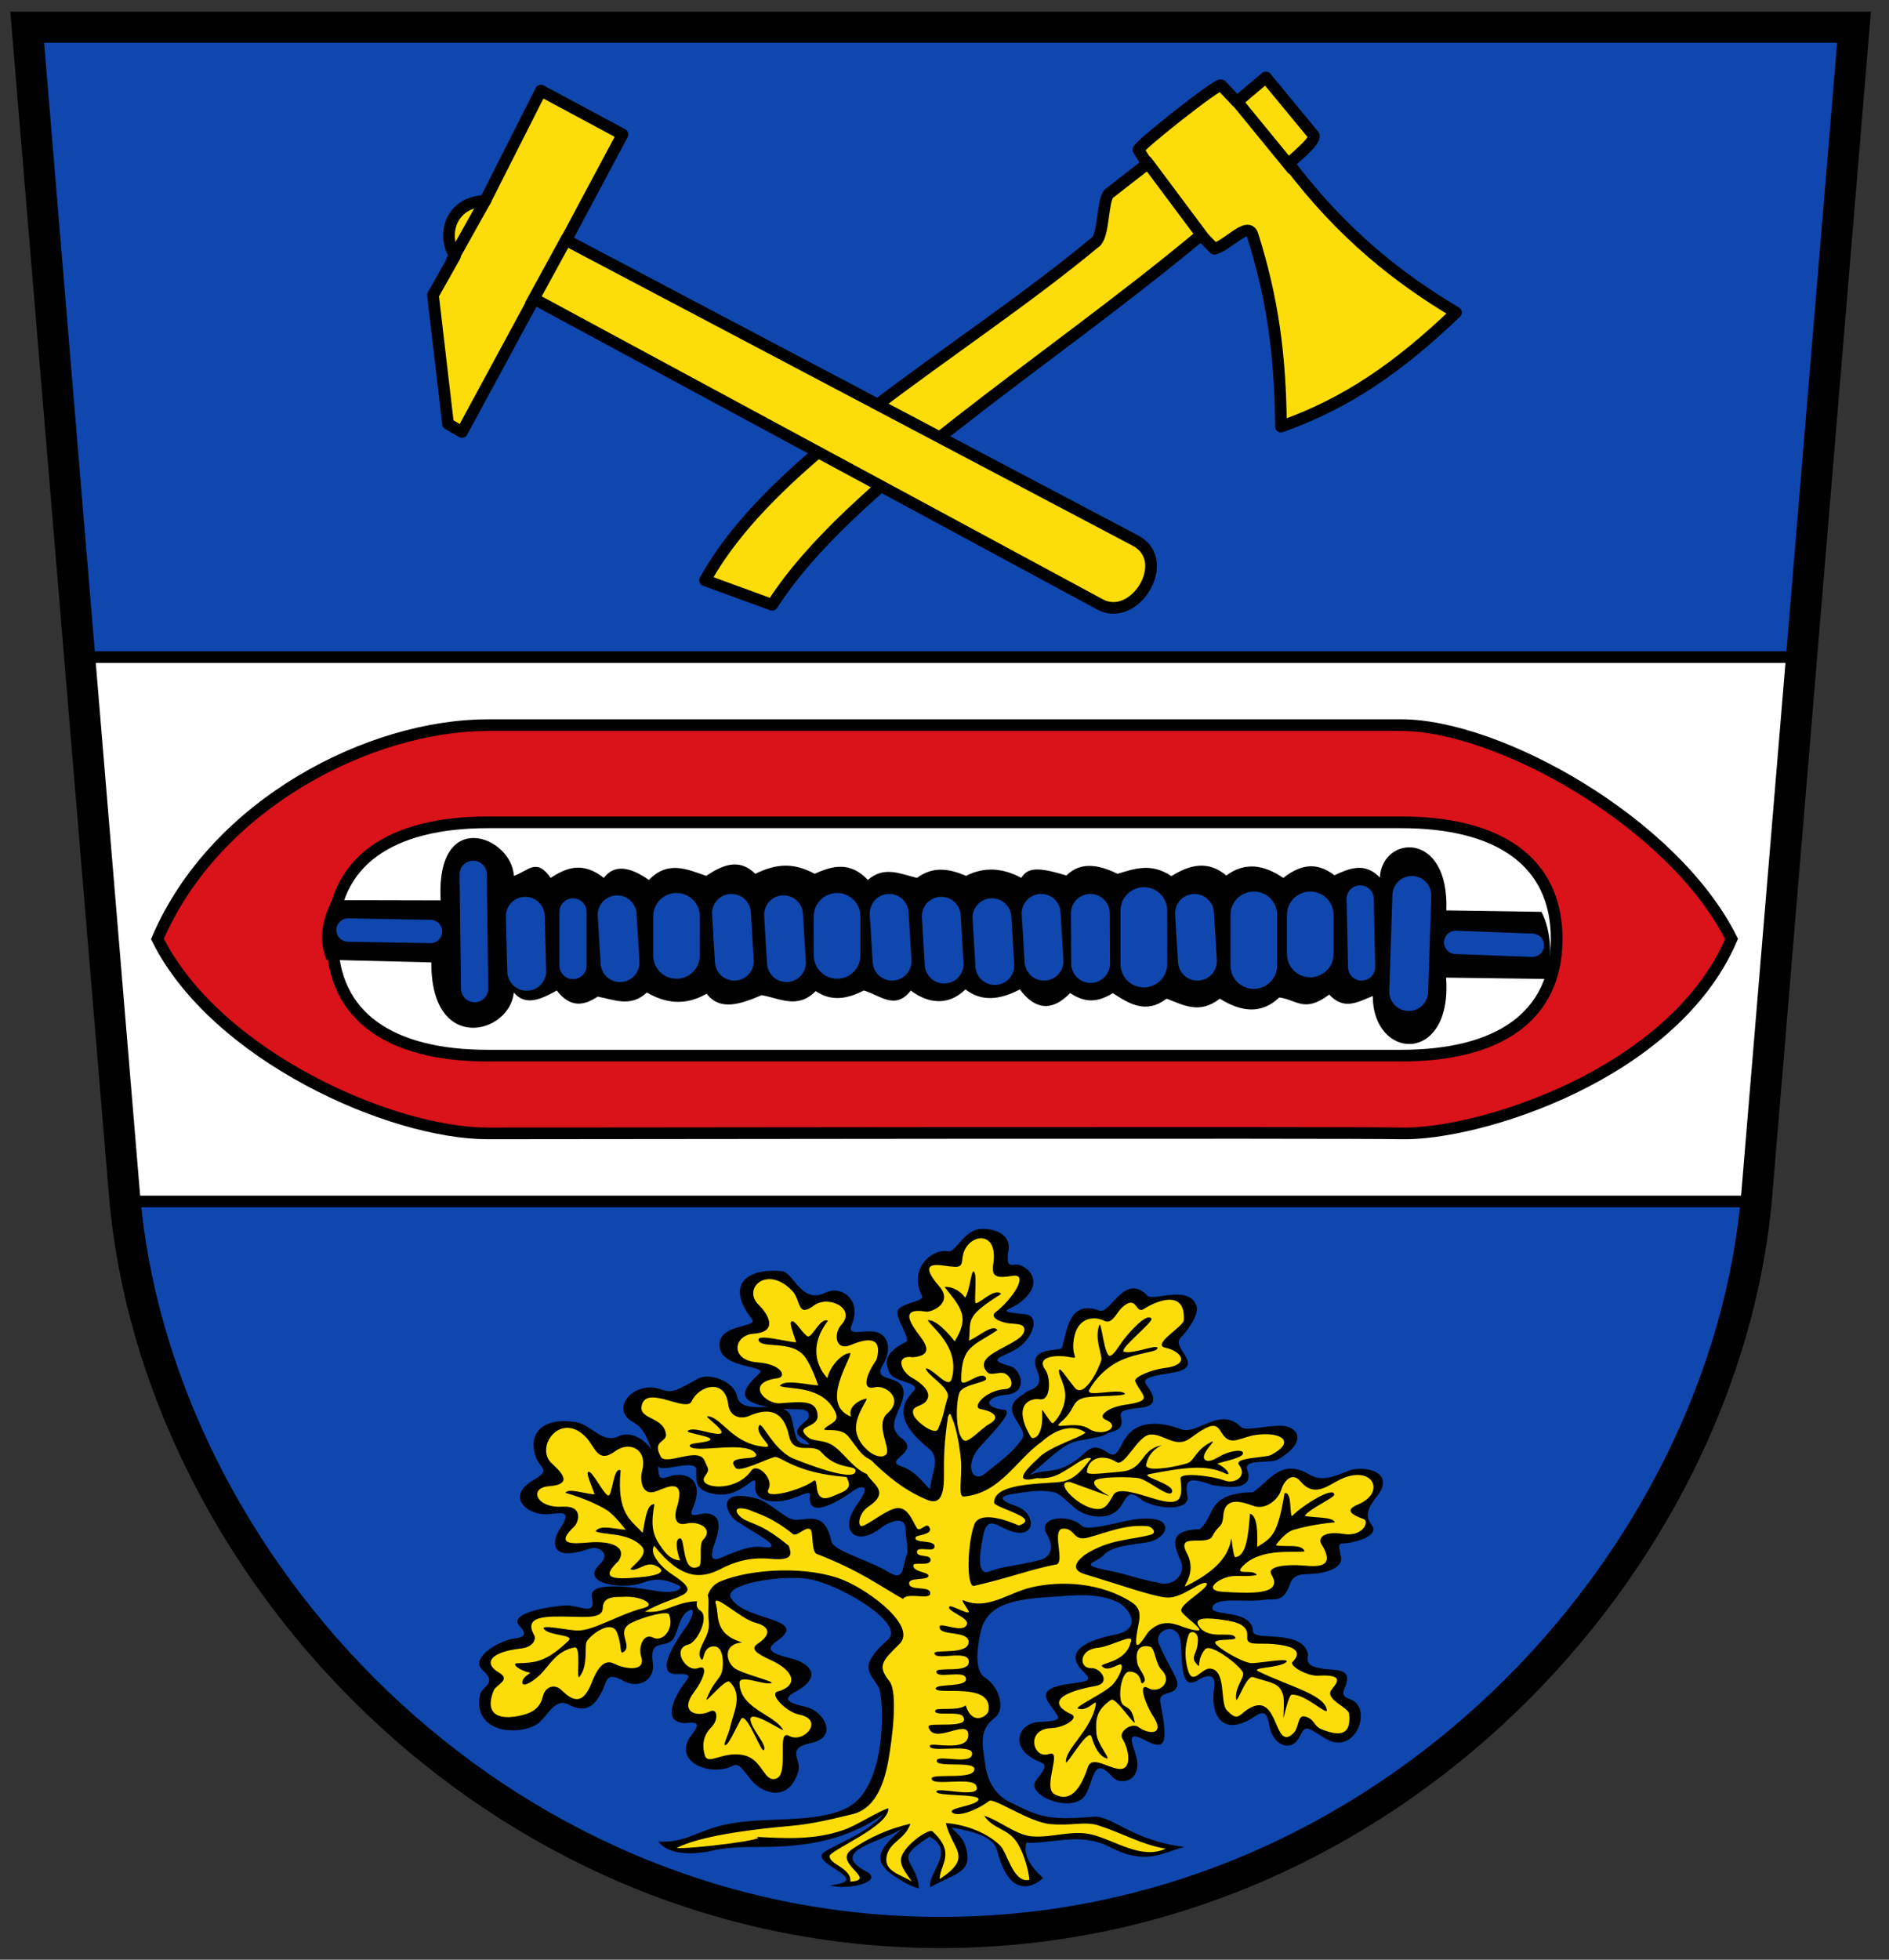 <svg xmlns="http://www.w3.org/2000/svg" viewBox="0 0 486 504"><rect x="0" y="0" width="486" height="504" fill="#333333" stroke="none"/><path d="m 7 7 h 470 l -25 300 c -7.9 94.8 -95 190 -210 190 -115 0 -202.07 -94.81 -210 -190 z" fill="#0f47af"/><g stroke="#000" stroke-width="3"><path d="m 21 169 h 442 c -5.721 46.693 -0.957 94.84 -11 140 h -420 c -7.35 -54.748 -5.03 -86.66 -11 -140 z" fill="#fff" stroke-linejoin="round" stroke-linecap="round"/><path d="m 125.5 186.49 c -30 0 -70 20 -85 55 15 30 60 50 85 50 15 0 222.15 -0.302 235 0 19.674 0.462 70 -15 85 -50 -15 -30 -60 -55 -85 -55 -10 0 -220 0 -235 0 z m 235 25 c 25 0 40 10 40 30 0 20 -15 30 -40 30 -15 0 -215 0 -235 0 -25 0 -40 -10 -40 -30 0 -20 15 -30 40 -30 20 0 220 0 235 0 z" color="#000" fill="#da121a"/></g><path d="m 85.43 231.51 l 27.941 0.064 c -1.307 -24.23 18.379 -16.454 18.826 -6.318 3.685 -1.203 5.791 -4.813 9.477 0.526 4.03 -2.648 8.268 -4.288 13.689 0 2.467 -3.309 6.308 -3.184 11.583 0.526 4.914 -5.096 9.828 -2.736 14.742 -1.053 4.212 -2.777 8.424 -4.675 12.636 -0.526 5.44 -2.651 9.828 -2.949 15.268 0 4.563 -2.087 9.126 -3.262 13.689 1.579 4.212 -3.71 8.424 -1.517 12.636 -0.526 4.212 -3.131 8.424 -2.316 12.636 -0.526 4.738 -2.419 9.477 -2.02 14.215 0.526 1.579 -2.604 4.112 -2.923 11.583 -0.617 2.734 -2.625 6.479 -3.734 13.162 -0.436 4.327 -1.285 8.581 -2.932 13.869 0.59 4.708 -2.942 9.416 -4.122 14.12 -0.154 4.884 -3.614 9.767 -2.703 14.651 0.617 3.983 -3.057 8.193 -4.525 13.162 -0.681 3.903 -1.793 7.807 -3.444 11.71 0.59 0.499 -10.835 17.859 -12.317 17.09 8.45 l 24.463 0.372 c 2.695 5.03 2.886 13.09 1.117 17.257 l -25.643 -0.346 c 1.664 22.43 -18.812 21.448 -18.863 4.738 -3.861 1.527 -7.349 3.787 -11.21 -0.372 -6.427 4.813 -8.236 1.358 -12.854 0.745 -4.478 4.316 -9.7 3.814 -15.294 0.308 -5.247 4.104 -9.394 1.611 -13.689 0 -5.254 4.01 -9.559 1.366 -13.843 -1.425 -4.893 3.071 -8.06 1.823 -10.992 0 -5.715 5.906 -10.121 2.859 -12.918 -0.963 -5.117 2.709 -9.871 3.238 -13.997 0 -4.687 4.628 -10.118 3.335 -14.06 0.282 -4.04 5.267 -8.07 1.104 -12.11 0 -4.118 2.131 -8.236 2.961 -12.354 0.154 -4.636 4.751 -9.271 1.841 -13.907 1.053 -5.405 2.285 -10.694 4.163 -14.15 -0.372 -5.691 3.253 -10.694 2.374 -15.396 -0.308 -4.212 3.925 -8.424 1.804 -12.636 1.053 -3.51 2.319 -7.02 3 -10.53 -1.579 -4.052 2.276 -8.03 4.106 -11.06 0.526 -1.013 10.743 -21.358 15.967 -21.21 -7.743 l -26.978 -0.681 c -1.958 -4.921 -1.289 -9.824 1.425 -15.332 z"/><g stroke-linecap="round"><g stroke-linejoin="round"><g fill="none" stroke="#0f47af"><path d="m 374.52 242.36 l 19.731 0.745 m -304.71 -3.909 l 21.22 0.372" stroke-width="6"/><path d="m 122.11 254.27 l -0.372 -29.41 m 25.687 23.454 v -13.774 m 202.89 14.15 l -0.372 -17.497" stroke-width="7"/><path d="m 255.95 248.31 l -0.745 -12.285 m 52.864 11.168 l -0.745 -12.285 m 55.1 20.1 l 0.815 -24.716 m -82.65 17.497 l -0.07 -12.885 m -11.913 12.285 l -0.745 -12.285 m -24.943 13.03 l -0.745 -12.285 m -12.658 11.541 l -0.745 -12.285 m -26.432 12.658 l -0.745 -12.285 m -12.658 11.913 l -0.745 -12.285 m -28.666 12.658 l -0.745 -12.285 m -23.267 14.519 l -0.372 -14.15" stroke-width="10"/><path d="m 337.1 245.34 v -10.05 m -14.519 13.03 v -13.03 m -28.29 12.658 v -13.774 m -78.923 11.541 v -10.05 m -41.32 10.05 v -10.05" stroke-width="12"/></g><g fill="#fcdd09" stroke="#000" stroke-width="3"><path d="m 181.39 149.24 c 17.911 -32.3 65.45 -57.974 100.14 -86.74 2.6 -1.365 1.957 -10.548 3.723 -12.658 l 9.897 -7.709 l -2.234 -3.569 c -0.946 -0.318 20.454 -17.297 21.265 -16.644 l 4.05 4.268 l 7.446 -6.284 l 12.33 14.936 c 0.356 1.414 -3.418 4.481 -6.393 7.228 13.83 18.311 28.49 29.703 42.985 38.3 -14.683 14.02 -27.975 23.309 -45.03 29.346 -0.176 -18.17 -2.038 -32.557 -7.31 -49.27 -1.16 -3.678 -6.293 2.621 -9.833 3.542 l -3.46 -3.523 c -39.73 33.19 -90.63 64.29 -110.29 95.1 z"/><path d="m 118.86 111.11 l -3.587 -2.079 l -3.877 -33.13 l 5.648 -10.01 c -3.736 -6.216 -0.429 -14.11 7.754 -14.192 l 14.365 -28.402 l 21 11.277 l -14.519 27.18 l 146.48 77.28 c 9.732 5.135 -0.151 21.243 -9.09 16.425 l -145.63 -78.6 z"/></g></g><path d="m 332.44 43.43 l -14.215 -17.374 m -8.424 35.27 l -14.742 -19.743 m -158.47 36.591 l 9.213 -16.847 m -29.483 5.528 l 8.687 -15.531" fill="none" stroke="#000" stroke-width="3"/></g><path d="m 183.36 475.94 c -6.25 1.375 -11.717 0.761 -13.971 -2.324 6.414 0.432 9.588 -2.417 15.83 -4.04 10.559 -2.748 23.921 -0.246 32.68 -4.614 10.623 -5.297 9.554 -28.76 8.106 -31.14 -2.272 -3.734 -5.322 -5.278 2.446 -12.136 4.775 -4.215 -13.12 -14.682 -20.918 -15.668 -7.18 -0.909 -21.439 1.386 -19.48 4.934 3.32 6.01 20.404 5.067 11.932 11.02 -3.129 2.2 -2.026 3.15 3.685 4.588 3.968 0.999 8.686 4.366 0.889 8.578 -4.414 2.385 0.226 3.183 3.136 3.949 4.111 1.081 8.282 7.658 0.854 9.223 -6.469 1.363 -2.319 4.203 -3.136 7.126 -2.22 7.942 -8.901 6.212 -12.05 2.456 -2.438 -2.907 -3.177 -4.589 -4.893 -3.721 -5.671 2.867 -15.994 -1.096 -10.381 -8.202 3.108 -3.934 -0.756 -2.696 -2.324 -2.845 -4.967 -0.472 -2.627 -5.593 -0.739 -8.715 1.475 -2.439 4.125 -4.115 -0.713 -3.862 -5.433 0.284 -2.029 -6.414 2.433 -12.464 0.879 -1.192 2.655 -5.055 0.449 -3.834 -2.769 1.533 -2.69 6.072 -4.338 7.647 -2.02 1.93 -5.862 -0.387 -4.911 5.784 0.648 4.204 -3.444 6.856 -7.544 4.614 -4.384 -2.398 -4.233 -0.118 -5.255 2.115 -1.883 4.114 -4.233 6.438 -8.841 4 -3.892 -2.057 -5.658 3.833 -8.646 5.342 -5.466 2.761 -16.07 1.427 -14.15 -7.884 0.47 -2.29 4.641 -2.783 0.639 -6.35 -3.084 -2.749 2.942 -6.92 7.367 -7.965 1.38 -0.326 5.169 -0.238 2.17 -3.36 -3.161 -3.291 7.549 -5.04 11.637 -5.291 3.649 -0.226 8.168 3.02 6.938 -2.033 -1.098 -4.514 11.314 -2.619 16.358 -1.73 5.408 0.954 7.404 -0.761 6.05 -1.384 -3.187 -1.47 -5.6 -2.09 -9.322 -0.69 -4.912 1.847 -16.52 0.309 -10.971 -4.829 2.867 -2.655 -0.408 -4.74 -2.608 -3.971 -11.159 3.899 -9.386 -2.595 -7.766 -4.988 3.855 -5.692 -0.572 -3.802 -3.554 -3.817 -5.501 -0.028 -9.978 -4.863 -3.354 -8.71 4.774 -2.773 2.01 -2.928 0.938 -5.596 -2.76 -6.851 2.172 -10.791 10.182 -9.396 4.02 0.699 6.747 5.648 10.925 3.631 3.97 -1.917 9.797 2.326 10.221 8.497 0.129 1.874 0.294 2.712 2.35 1.978 4.893 -1.747 9.738 0.67 6.487 8.08 -1.298 2.958 1.758 1.211 3.322 1.288 2.274 0.112 4.725 1.169 2.446 7.348 -2.543 6.896 1.73 3.846 3.394 3.236 2.9 -1.063 5.669 -2.299 8.569 -1.961 4.983 0.581 1.561 -1.644 -0.005 -2.627 l -6.312 -3.962 c -2.679 -1.681 -5.762 -8.591 4.802 -5.951 3.783 0.946 7.767 5.636 10.28 5.573 3.824 -0.095 7.565 -2.029 9.227 5.573 0.532 2.433 9.694 4.799 14.529 7.775 4.291 2.64 3.5 -0.82 4.887 -4.526 0.418 -1.118 -0.344 -4.543 -0.344 -6.339 0 -3.731 -4.101 -2.156 -6.681 -0.186 -6.103 4.661 -10.724 0.491 -5.701 -6.387 3.533 -4.837 1.365 -5.172 -1.452 -3.131 -3.454 2.503 -11.501 7.268 -10.78 1.013 0.204 -1.768 -2.609 0.28 -5.684 1.048 -4.058 1.013 -8.803 0.376 -8.382 -3.753 0.422 -4.144 -3.185 3.444 -10.298 2.301 -5.808 -0.933 -4.768 -3.823 -4.874 -6.519 -0.752 -2.509 -8.907 1.02 -9.813 -0.63 -2.062 -3.754 -2.398 -9.216 -6.295 -11.28 -6.498 -3.442 0.165 -11.11 7.164 -8.469 2.877 1.084 4.29 -0.027 9.531 -2.882 2.59 -1.411 9.06 0.502 9.935 4.689 1.151 5.521 12.431 -0.121 13.939 5.41 1.396 5.12 0.601 6.724 4.646 6.976 -1.409 -2.312 -5.692 -2.148 -1.132 -5.972 1.745 -1.234 1.165 -3.045 -1.118 -3.123 -2.882 -0.099 -5.487 0.033 -9.17 -0.772 -6.572 -1.437 -6.66 -3.669 -1.491 -8.441 2.367 -2.185 -9.683 -1.09 -10.22 -6.981 -0.546 -5.985 10.01 -4.725 8.377 -6.971 -7.629 -9.829 0.104 -13.26 7.766 -12.372 2.841 0.329 4.982 8.571 11.06 5.528 4.082 -2.045 9.508 1.812 6.844 8.16 -1.472 3.509 3.543 0.973 6.718 2.09 2.426 0.854 3.745 4.168 1.18 8.439 -3.299 5.493 8.756 0.805 4.475 10.661 -1.621 3.732 -2.624 5.765 0.526 8.16 4.755 3.615 -4.923 5.595 -0.263 7.108 3.872 1.257 5.649 4.343 7.502 5.923 0.132 -3.685 2.898 -7.803 -0.263 -10.398 -6.429 -5.277 -8.92 -9.773 -4.08 -14.742 2.315 -2.377 -4.89 -2.285 -6.088 -4.786 -1.315 -2.747 -1.437 -5.102 4.245 -7.981 1.356 -0.687 -3.156 -6.589 -2.075 -8.201 1.338 -1.995 6.904 -2.128 6.155 -3.644 -3.511 -7.112 2.719 -12.241 6.713 -11.451 2.01 0.397 4.062 -5.46 8.281 -5.716 3.946 -0.24 7.852 1.511 7.278 5.274 -0.855 5.598 1.047 3.42 2.868 3.996 2.809 0.888 6.475 5.076 -0.401 10 -2.214 1.586 -6.269 1.896 1.718 2.632 4.271 0.394 1.95 6.601 -2.369 9.08 -3.705 2.128 -7.715 2.572 -1.185 4.343 2.191 0.594 5.056 6.785 -1.483 7.337 -4.431 0.374 -6.381 3.035 -0.228 3.851 3.116 0.413 -5.98 8.634 -7.371 10.925 -2.662 4.384 -0.375 7.839 2.501 5.396 3.045 -2.586 6.23 -4.531 9.345 -8.687 2.38 -3.175 -7.077 -7.469 0.526 -11.714 0.907 -1.363 5.6 -0.959 3.442 -6 -2.775 -6.483 6.102 -4.786 6.43 -5.977 1.361 -4.942 1.946 -12.235 9.608 -9.477 2.879 0.971 6.401 -9.984 12.372 -3.817 1.452 1.499 10.294 -2.879 12.498 2.355 0.777 1.844 -1.048 5.364 -4.075 8.57 -2.444 2.589 7.289 7.487 -2.501 8.95 -8.446 1.263 -6.808 2.073 -5.458 4.145 2.618 4.02 -0.524 4.616 -2.439 4.805 -4.937 0.488 -5.176 1.088 -4.854 2.522 0.823 3.673 -2.124 3.181 -3.964 4.322 -0.919 0.57 -4.482 1.141 -7.371 1.711 -4.048 0.799 -8.248 5.829 -12.372 8.819 4.079 -1.921 6.876 0.021 12.372 -4.08 2.752 -2.053 3.717 -4.667 7.915 -1.793 1.351 0.925 2.137 0.968 3.8 -2.419 3.068 -6.249 9.62 -5.611 15.14 -3.554 4.078 1.521 9.94 -5.983 15.268 -0.658 1.21 1.209 5.953 -0.253 10.266 -0.263 4.241 -0.001 7.393 3.91 -0.658 8.687 -1.892 1.122 -8.985 -0.314 -7.928 2.646 2.128 5.962 -6.593 4.256 -8.919 3.935 -6.257 -2.249 -7.199 -1.496 -6.449 2.896 0.598 3.499 -6.822 3.667 -11.583 1.053 -4.343 -3.778 -3.951 0.219 -6.581 2.632 -2.769 2.54 -8.192 1.626 -10.925 -0.79 -4.268 -3.773 -4.221 -3.939 -6.844 -4.212 -2.95 -0.307 -5.151 0.138 -8.819 0.658 -4.534 0.643 -2.967 1.93 0.658 3.159 5.43 1.841 5.319 9.326 -2.369 6.05 -2.756 -1.173 -5.04 -3.442 -6.05 1.316 -1.416 6.654 -1.153 10.473 1.448 9.477 3.987 -1.528 6.741 -1.329 13.294 -3.03 1.687 -0.437 4.058 -2.404 1.579 -6.581 -2.576 -4.341 5.469 -5.516 9.08 -2.106 1.379 1.301 8.714 -0.84 11.977 -1.448 12.836 -2.391 10.676 4.75 4.607 5.66 -4.372 0.655 -8.994 1.038 -10.925 3.159 -2.048 2.249 -7.169 2.452 1.185 4.08 4.287 0.835 6.917 1.986 13.425 3.291 3.39 0.679 6.506 -2.545 5.133 -5.66 -2.083 -4.725 -2.97 -8.01 4.87 -8.292 4.106 -3.335 1.491 -9.254 13.689 -9.477 4.206 -2.822 7.101 -8.703 14.215 -4.738 c 3.39 2.12 6.127 0.891 10.398 -0.79 3.722 -1.464 12.249 0.131 7.371 6.449 -2.18 2.824 -3.432 4.996 -1.448 7.502 2.181 2.754 -4.179 4.635 -7.502 4.738 -2.048 0.063 0.374 3.404 -0.601 5.04 -1.182 1.979 -5.05 2.846 -8.744 2.859 -2.35 0.008 -3.655 0.997 -4.082 2.288 -1.758 5.32 -4.051 3.926 -6.448 4.293 -5.22 0.799 -12.491 -0.859 -13.557 1.843 -1.04 2.634 10.244 0.333 10.398 6.318 0.067 2.597 12.95 -0.767 14.181 5.966 -0.721 2.771 1.306 3.138 3.325 3.511 3.182 0.773 8.863 -0.69 5.863 5.615 -0.602 2.101 1.087 1.834 2.561 2.809 4.542 3 0.033 13.928 -7.108 9.74 -4.712 -2.764 -5.194 -3.925 -6.713 -0.79 -2.246 4.639 -7.083 2.355 -7.897 -2.632 -0.497 -3.045 -1.307 -4.01 -3.544 -2.494 -8.872 6.01 -11.665 -0.736 -10.671 -6.983 0.63 -3.962 -1.488 -3.891 -4.607 -1.974 -3.756 1.921 -3.588 -3.653 -3.949 -9.608 -0.379 -6.274 -7.205 -3.629 -5.66 0 2.595 6.093 5.217 9.04 4.689 10.911 -0.745 2.651 -4.983 0.928 -4.295 4.357 2.264 11.27 0.933 12.12 -4.08 9.477 -5.961 -3.138 -1.987 2.647 -1.843 5.923 0.226 5.13 -4.726 5.496 -6.318 3.685 -5.232 -5.95 -4.755 0.97 -7.108 4.607 -3.242 5.01 -15.603 -0.095 -12.636 -3.817 3.566 -4.473 2.258 -4.051 -0.158 -5.268 -6.863 -3.456 -4.179 -9.515 0.816 -9.737 6.294 -0.28 5.267 -1.044 4.212 -2.632 -1.903 -2.862 -5.639 -5.994 3.949 -7.239 4.968 -0.645 5.661 -0.837 3.291 -3.159 -5.393 -5.281 1.309 -8.07 8.292 -9.477 7.486 -1.507 3.245 -7.07 0.658 -8.292 -5.407 -2.563 -10.953 -1.769 -16.321 -1.448 -9.786 0.585 -17.249 1.567 -18.953 8.95 -0.782 3.388 -1.944 9.916 1.053 11.846 4.01 2.585 5.17 8.403 2.632 10.266 -4.404 3.234 -3.146 7.287 -2.632 11.583 0.382 3.197 1.7 7.885 6.318 10.135 6.977 3.399 9.03 4.951 21.586 3.817 4.729 -0.427 10.09 6.22 23.428 7.766 -5.462 1.395 -9.874 4.856 -18.953 0.132 -7.677 -3.995 -14.394 -1.018 -21.717 -1.185 -0.855 3.03 0.994 6.05 4.343 9.08 -3.383 2.906 -8.958 4.468 -11.846 -7.108 -0.873 -3.498 -6.04 -4.916 -11.723 -5.918 1.319 1.809 3.232 2.256 3.958 6.444 0.936 5.404 -3.829 5.62 -9.477 8.95 -0.691 -3.902 6.764 -9.235 -0.132 -13.03 -10.04 6.324 -3.293 5.636 -2.764 13.294 -2.033 -0.527 -3.625 -1.329 -6.713 -3.422 -6.485 -4.395 -1.824 -8.197 3.03 -12.504 -4.058 3.765 -20.502 5.915 -9.872 11.583 4.75 2.532 -4.623 4.98 -9.345 3.554 11.979 -1.326 -5.895 -5.679 -1.419 -8.584 3.257 -2.114 11.15 -4.903 15.239 -9.712 -8.07 5.667 -16.627 7.72 -26.06 8.292 -6.072 0.368 -11.809 -0.287 -17.901 1.053 z"/><g fill="#fcdd09"><path d="m 184.18 412.57 c -1.067 -3.431 6.322 3.767 10.06 4.737 4.739 1.231 3.463 3.634 0.745 5.393 -2.083 1.348 -0.318 2.591 3.295 4.23 6.116 2.775 7.269 6.594 1.727 8.124 -2.184 0.603 2.28 5.273 5.568 5.903 6.717 1.289 1.237 7.574 -2.577 5.474 -3.35 -1.845 0.119 9.713 -3.243 10.972 -3.144 1.177 -3.477 -4.576 -7.914 -5.856 -5.487 -1.583 -9.659 2.703 -10.507 -0.099 -0.719 -2.374 -0.531 -5.03 1.647 -7.194 1.994 -1.978 1.623 -5.098 -0.365 -4.096 -3.089 1.557 -8.114 0.364 -3.968 -5.097 2.238 -2.949 3.872 -7.17 0.904 -6.05 -3.045 1.15 -6.901 -5.03 -2.414 -6.079 2.227 -0.518 5.534 -7.208 2.975 -8.753 -2.104 -1.27 0.057 -4.807 1.594 -4.18 1.096 0.447 0.277 3.617 0.648 7.07 0.276 2.572 -0.959 4.265 -1.578 5.667 -0.602 1.364 -1.217 2.658 -0.494 3.807 1.049 1.666 0.091 -3.575 3.8 -3.075 2.212 0.298 2.251 5.521 1.354 7.266 -0.648 1.261 -2.262 2.626 -3.627 6.179 -0.624 1.623 4.832 -5.381 5.902 -4.371 3.573 3.371 0.929 8.115 0.23 11.295 -0.594 2.699 -2.283 5.451 -1.16 4.925 0.71 -0.333 1.958 -3.02 3.786 -6.518 1.349 -2.582 5.207 8.479 5.896 7.879 1.225 -1.066 -3.471 -5.763 -3.391 -7.986 0.094 -2.619 8.864 3.574 8.375 2.711 -2.226 -3.928 -11 -5.357 -11.189 -11.984 -0.066 -2.319 5.673 0.365 7.976 0.057 2.13 -0.284 -7.66 -2.423 -9.477 -4.067 -2.226 -2.01 -2.465 -6.119 2.198 -6.45 -7.405 -2.205 -5.864 -6.919 -6.773 -9.84 z"/><path d="m 223.39 375.12 c 2.383 1.055 4.729 6.115 -0.329 4.01 -3.896 -1.618 -6.224 -6.01 -9.268 -7.663 -2.778 -1.505 -5.378 -0.301 -7.02 -3.064 -0.988 -1.657 3.873 -1.518 3.592 -4.475 -0.352 -3.701 -3.439 -3.539 -9.608 -3.03 -3.889 0.322 -9.291 -5.362 -0.658 -6.449 2.22 -0.28 1.304 -3.591 -5.265 -4.08 -7.103 -0.529 -6.159 -7 -0.921 -7.371 6.853 -0.481 3.197 -5.577 1.316 -7.371 -4.385 -4.182 2.07 -10.405 8.555 -3.685 2.404 2.49 1.169 7.118 5.703 3.767 3.617 -2.673 10.909 0.768 6.933 5.05 -1.9 2.047 -1.659 6.868 2.486 5.144 2.934 -1.22 8.552 -3.093 6.596 3.806 -2.881 4.115 -3.746 7.887 -0.556 7.102 3.066 -0.755 7.623 3.03 3.451 6.586 -3.584 3.055 1.216 9.475 -0.559 10.794 -2.229 1.657 -7.06 -2.331 -7.564 -6.187 -0.513 -3.948 3.336 -8.38 2.595 -8.293 -1.324 0.155 -4.866 1.875 -3.923 4.622 -8.05 -3.131 -0.089 -14.52 -0.157 -16.336 -2.02 -0.072 -5.224 3.217 -5.923 6.449 -2.953 -3.218 -4.606 -8.574 0.132 -14.742 -1.919 -1.104 -4.106 4.618 -5.265 3.949 -1.363 -0.787 -3.124 -4.188 -4.08 -3.817 -0.742 0.288 0.58 3.369 1.185 5.396 -2.501 -0.132 -10.58 -2.411 -9.608 -0.395 0.979 2.032 8.399 -0.205 11.714 3.949 1.843 2.31 3.554 7.502 3.554 7.502 -2.446 -0.049 -8.676 -1.695 -9.872 0.132 2.15 1.055 10.783 -0.287 14.215 6.581 1.349 2.699 -1.19 2.963 -2.632 4.343 -1.145 1.096 3.902 -0.544 5.993 2.02 1.932 2.368 3.384 4.945 5.195 5.747 z m 49.55 -9.384 c -2.731 2.336 3.827 -0.538 7.223 1.733 3.401 2.275 8.7 -0.457 4.259 -2.356 -2.281 -0.975 0.942 -3.232 4.87 -3.793 7.855 -1.12 4.482 -2.215 2.784 -6.04 -0.509 -1.146 4.405 -3.073 7.401 -3.422 6.882 -0.802 4.641 -4.325 0.382 -5.233 -3.74 -0.798 4.584 -5.454 4.695 -7.02 0.533 -7.489 -5.893 -5.732 -10.369 -2.904 -2.097 1.325 -1.627 -4.05 -5.593 -0.349 -1.345 1.255 -2.462 4.329 -4.461 3.348 -2.867 -1.407 -7.557 -0.901 -7.996 5.942 -0.237 3.694 1.793 3.855 -1.333 3.306 -2.59 -0.454 -8.538 -0.325 -5.829 3.401 1.345 1.849 1.467 8.03 -1.478 7.521 -2.423 -0.417 -7.203 1.401 -2.276 9.674 0.489 0.821 3.383 0.294 2.875 -6.872 -0.045 -0.637 2.366 3.781 2.856 3.324 1.834 -1.71 3.176 -4.726 3.111 -7.264 -0.067 -2.627 -1.575 -4.768 -1.614 -6.01 -0.055 -1.763 1.683 1.292 4.072 4.174 2.455 2.961 6.35 -5.189 6.813 -7.095 0.335 -1.378 -1.829 -5.354 -0.536 -8.933 0.591 -1.635 1.286 8.691 2.973 7.772 1.023 -0.412 2.227 -2.807 3.862 -4.781 2.608 -3.148 5.738 -6.085 6.638 -4.691 0.19 1.069 -8.566 7.947 -7.099 8.466 2.248 0.795 9.293 -2.357 8.569 -0.749 -0.391 0.868 -4.968 1.01 -9.272 2.931 -3.418 1.525 -6.526 4.481 -8.211 7.607 -1.101 2.042 6.825 -0.319 8.914 0.788 1.899 1.01 -7.851 0.639 -10.218 1.27 -3.464 0.923 -2.061 2.88 -6.01 6.258 z m -31.625 1.823 c -0.783 1.711 -5.701 -1.931 -6.298 -3.697 -0.945 -2.791 2.967 -1.699 3.73 -4.444 0.568 -2.043 -2.52 -4.214 -4.04 -5.04 -3.058 -1.665 -4.408 -6.04 0.143 -5.315 4.144 -0.379 4.311 -2.135 1.92 -5.323 -2.342 -3.122 -5.646 -7.58 1.552 -6.407 1.221 0.199 7.07 -2.186 3.35 -6.481 -4.471 -5.162 -2.664 -5.906 1.165 -5.361 4.277 0.609 4.543 0.526 4.821 -2.058 0.65 -6.02 9.287 -7.718 7.901 1.517 -0.514 3.423 0.57 3.849 4.965 3.174 4.445 -0.682 -0.323 6.296 -4.351 9.32 -1.682 1.263 0.957 2.555 3.146 2.863 2.127 0.3 4.533 -0.025 4.203 1.992 -0.609 3.724 -13.941 5.847 -9.503 10.611 0.99 1.063 3.198 -0.343 4.632 0.391 1.703 0.871 2.505 3.807 -0.052 3.962 -5.171 0.313 -8.65 4.707 -6.323 5.122 2.803 0.501 5.73 2.01 2.026 3.977 -1.472 0.782 -5.114 4.702 -6.186 4.142 -2.285 -1.195 -2.317 -9.186 -1.318 -12.216 0.862 -2.615 8.515 -2.6 6.633 -4.219 -1.59 -1.368 -6.149 3.304 -6.132 0.785 0.06 -8.745 3.089 -8.596 9.312 -12.77 -1.172 -1.648 -4.328 1.322 -7.319 2.734 0.571 -5.419 -1.229 -6.067 8.275 -12.03 -1.687 -1.916 -6.481 3.478 -6.655 2.151 -0.205 -1.561 0.496 -7.4 -0.38 -7.932 -0.68 -0.413 -0.997 5.02 -2.239 6.732 -1.417 -2.065 -3.749 -2.914 -5.276 -2.75 4.247 5.354 6.573 7.685 2.582 13.996 -1.449 -1.97 -4.723 -5.62 -6.9 -5.457 0.81 1.707 8.426 6.935 6.158 15.08 -0.81 2.907 -4.678 -2.607 -6.673 -2.697 0.229 1.82 6.472 4.975 5.616 7.599 -0.916 2.809 -0.982 4.769 -2.485 8.05 z m 49.49 55.1 c 1.594 -3.221 -4.602 0.77 -8.444 1.141 -4.873 0.47 -4.819 5.356 -1.584 5.209 2.403 -0.109 5.163 3.859 1.106 4.59 -10.78 1.941 -11.473 4.903 -6.241 7.286 2.062 0.939 -1.779 3.452 -5.124 3.558 -6.836 0.216 -4.74 8.123 -0.643 6.649 3.599 -1.294 -1.739 8.55 1.383 10.322 2.919 1.657 6.112 0.807 8.644 -6.957 1.186 -3.638 7.085 1.87 9.461 0.16 1.549 -1.115 1.01 -4.837 -0.588 -7.456 -1.1 -1.802 2.364 -4.266 4.169 -2.964 2.805 2.023 6.839 1.916 3.79 -2.734 -2.03 -3.096 -4.092 -8.9 -1.337 -7.325 2.826 1.615 6.49 -1.653 3.433 -4.693 -1.621 -1.612 -1.636 -5.643 -2.956 -5.948 -3.624 -0.837 -3.721 2.336 -3.213 4.44 0.38 1.442 2.552 3.654 1.657 4.675 -1.298 1.481 0.008 -2.614 -3.734 -2.704 -2.231 -0.054 -3.149 7.287 -1.642 8.544 1.28 1.068 2.193 0.623 2.982 4.346 0.36 1.701 -4.856 -6.447 -6.071 -5.618 -4.059 2.767 -3.963 5.355 -3.773 8.605 0.161 2.759 3.944 6.846 2.604 6.442 -1.975 -0.596 -3.141 -3.145 -3.867 -5.577 -0.749 -2.511 -6.454 7.558 -6.557 6.572 -0.348 -3.343 6.402 -8.119 7.63 -14.634 0.43 -2.28 -1.654 1.707 -4.535 0.849 -1.153 -0.344 6.457 -3.793 8.789 -6.06 1.185 -1.152 2.946 -4.326 2.359 -5.199 -0.479 -0.713 -3.429 2.13 -5 0.345 -0.698 -0.792 5.956 -0.912 7.307 -5.86 z m 17.881 -4.113 c -2.282 -2.776 2.327 -2.505 6.234 -1.891 2.925 0.459 6.285 1.078 5.955 4.299 -0.253 2.468 2.791 1.515 6.742 1.878 5.481 0.503 7.593 1.88 4.899 4.626 -0.878 0.895 3.696 3.67 6.664 3.498 7.719 -0.447 4.04 2.529 3.25 3.818 -1.412 2.311 4.497 4.386 4.664 5.949 0.569 5.317 -2.094 6.02 -7.01 4.04 -2.301 -0.926 -1.716 -2.595 -4.28 -3.292 -2.088 -0.568 -1.438 2.729 -3.034 4.281 -5.068 4.927 -3.651 -10.256 -10.907 -6.634 -3.174 1.584 -3.161 4.047 -6.269 0.674 -1.781 -1.934 0 -10.461 -4.322 -10.665 -2.284 -0.108 -4.533 4.865 -5.76 -0.03 -0.598 -2.384 -0.867 -5.339 0.331 -8.702 0.397 -1.115 2.408 -0.921 2.357 1.431 -0.084 3.876 -2.184 4.079 -0.262 6.22 1.178 1.313 -0.262 -0.928 2.075 -3.851 1.417 -1.773 8.946 4.114 9.744 5.907 0.577 1.295 -2.081 3.72 -1.748 6.823 0.186 1.729 2.575 -6.199 4.401 -5.599 4.666 1.534 6.709 1.396 7.673 4.505 0.523 1.688 -0.087 6.952 0.206 5.746 0.369 -1.517 1.347 -5.677 2.044 -5.731 3.5 -0.268 9.264 5.597 9.02 3.9 -0.582 -3.962 -9.965 -6.139 -17.619 -9.916 -2.081 -1.027 5.235 -0.823 7.091 -2.287 1.687 -1.331 -6.137 0.077 -8.585 0.195 -2.324 0.112 -9.25 -4.112 -9.578 -5.159 -0.441 -1.411 6.343 -0.327 5.02 -1.67 -1.32 -1.345 -6.416 0.782 -9 -2.362 z m -88.59 -40.06 c 0.47 -1.969 -4.467 -0.097 -8.758 -4.971 -2.377 -2.7 -7.177 1.119 -8.364 -4.333 -1.455 -6.686 -5.473 -7.116 -10.225 -5.04 -2.084 0.912 -4.988 0.358 -5.395 -2.982 -0.831 -6.824 -7.572 -4.801 -9.43 -0.744 -1.312 2.866 -11.03 -3.898 -12.671 0.554 -1.545 4.197 5.209 3.103 6.068 7.685 0.463 2.468 -3.735 1.591 -1.301 6.01 1.296 2.351 9.613 -2.652 11.213 0.921 1.193 2.665 1.309 2.315 0.058 4.196 -1.943 2.923 7.834 4.345 12.03 -1.589 1.454 -2.058 5.845 1.992 4.383 4.838 -1.5 2.92 8.555 0.143 11.509 -2.119 1.82 -1.394 -0.684 6.232 4.851 3.966 3.718 -1.522 5.376 -1.992 3.704 -5.02 -13.462 -1.028 -16.893 -5.497 -18.556 -5.135 -1.809 0.459 -8.909 4.01 -9.911 2.847 -3.348 -3.899 7.28 -1.393 4.909 -3.993 -2.837 -3.109 -15.976 0.4 -16.746 -1.706 -0.272 -0.746 3.169 -0.728 4.737 -1.278 2.928 -1.026 -5.974 -1.958 -5.267 -2.585 1.256 -1.114 5.286 0.645 7.699 0.758 3.632 0.169 -3.686 -4.586 -2.627 -4.539 3.676 0.162 6.426 7.295 14.924 7.877 2.516 0.172 -2.866 -3.142 -1.63 -5.455 0.694 -1.299 3.415 5.848 8.465 8.323 3.962 1.629 15.708 6.129 16.333 3.51 z m 55.2 2.658 c -4.159 -0.297 1.318 5.647 5.635 6.738 3.232 0.817 3.971 -0.703 5.526 -3.429 1.191 -2.089 6.302 -0.256 10.541 1.013 7.087 2.122 7.258 -0.09 6.724 -5.225 -0.17 -1.639 7.918 -0.751 11.55 0.58 2.318 0.849 5.742 -1.115 3.523 -4.047 -1.491 -1.97 6.764 -1.818 8.245 -2.599 6.16 -3.25 2.966 -5.781 -2.999 -5.25 -5.02 0.447 -7.205 3.397 -9.626 -0.244 -1.487 -2.57 -2.358 -3.077 -8.235 1.231 -3.805 2.789 -6.975 -1.397 -10.368 -0.948 -3.213 0.425 -6.459 8.391 -8.571 7.05 -3.242 -2.062 -7.24 -1.338 -7.612 2.493 -0.103 1.067 4.689 0.301 8.753 -0.02 5.965 -0.471 4.968 -5.458 10.01 -6.665 1.99 -0.476 -2.567 0.277 -3.507 4.823 -0.488 2.36 9.508 0.231 10.974 -0.494 1.406 -0.695 1.968 -3.453 5.838 -5.323 1.768 -0.854 -3.409 3.411 -1.581 4.665 1.151 0.79 3.199 -0.754 4.384 -1.309 2.888 -1.351 5.678 -1.365 5.267 -0.276 -0.516 1.37 -7.164 2.303 -6.471 2.606 2.366 1.033 3.678 3.284 1.942 2.434 -4.936 -2.414 -10.838 -1.504 -19.592 0.184 -2.628 0.507 6.652 2.532 5.892 4.58 -0.651 1.756 -5.68 -2.773 -8.335 -3.487 -1.737 -0.467 -10.835 -0.555 -11.577 0.656 -1.174 1.916 6.163 4.792 2.748 3.555 z m 41.24 24.29 c -3.404 0.639 -7.103 3.668 -1.824 3.964 6.712 0.376 15.773 0.978 12.344 -4.546 -1.123 -2.125 4.325 -2.566 8.32 -2.216 3.888 0.341 8.374 0.512 4.507 -5.672 -0.656 -1.049 0.163 -3.355 5.773 -2.456 5.04 0.808 6.748 -3.268 5.174 -3.828 -4.747 -1.689 -3.765 -2.782 -1.37 -3.79 7.278 -3.063 3.656 -10.425 -4.719 -6.363 -3.114 1.511 -6.6 4.757 -10.196 0.415 -2.03 -2.451 -4.201 -0.219 -4.961 2.336 -0.643 2.161 -3.777 5.248 -7.217 3.977 -2.981 -1.102 -7.299 -2.419 -7.657 2.637 -0.228 3.227 -1.327 2.223 -2.774 5.172 -1.326 2.703 -9.512 -1.056 -6.621 4.318 2.997 5.571 -1.856 9.294 -0.031 8.476 5.843 -3.01 10.676 -6.57 11.486 -12.13 0.068 -0.525 0.529 4.794 1.039 4.746 3.01 -0.279 3.378 -6.258 3.782 -11.171 1.973 0.443 1.991 5.252 1.846 8.556 3.674 -2.363 5.233 -2.76 7.05 -13.831 2.137 -0.581 1.147 6.725 2.071 5.757 2.408 -2.521 10.615 -7.698 10.719 -5.375 0.036 0.795 -6.506 3.656 -7.605 5.464 2.452 0.508 7.312 0.184 7.752 1.655 0 0 -5.302 0.369 -10.629 1.922 -2.294 0.668 -4.562 3.958 -4.562 3.958 2.378 0.574 6.719 -0.506 7.411 1.564 -2.347 0.474 -10.781 -0.911 -15.425 3.354 -3.618 3.323 2.254 0.937 3.11 2.741 -2.527 0.531 -4.796 0.02 -6.794 0.367 z m -142.45 69.831 c 5.796 -2.973 18.13 -4.686 29.11 -5.65 6.02 -0.529 10.983 -1.81 16.03 -3.01 5.096 -1.207 7.961 -6.03 9.376 -14.09 0.894 -5.09 2.515 -17.273 0.21 -20.16 -3.1 -3.888 -1.96 -5.08 2.606 -9.557 4.521 -4.432 -7.257 -13.374 -14.15 -16.316 -8.94 -3.818 -23.722 -3.149 -31.83 0.186 -3.02 1.244 -3.288 3.723 -3.909 5.212 -7.646 -0.64 -9.545 3.236 -15.636 2.606 8.372 -4.731 15.92 -3.828 6.887 -9.679 -3.333 -2.264 -5.728 -5.56 -4.467 -7.259 6.807 8.626 11.96 8.64 17.12 5.956 4.653 -2.417 8.658 -3 12.844 -2.606 6.141 0.584 5.263 -1.462 4.654 -3.351 -6.387 -5.208 -8.174 -5.158 -11.355 -6.701 -2.171 -1.179 -3.642 -3.868 0.931 -2.606 3.351 1.366 6.299 2.127 11.541 6.329 1.109 0.622 2.998 -1.896 4.336 -1.335 0.964 0.404 0.247 5.352 1.62 6.361 11.285 4.359 16.249 8.226 22.337 11.64 0.978 -1.956 7.534 0.617 6.964 -1.734 -0.412 -1.7 -5.454 -0.23 -5.411 -2.365 0.031 -1.517 4.788 -0.622 4.971 -1.816 0.166 -1.084 -3.969 -0.911 -3.877 -2.76 0.049 -0.981 4.25 0.369 4.422 -1.29 0.177 -1.704 -3.461 -0.518 -3.501 -2.17 -0.037 -1.527 4.045 0.068 4.445 -1.027 0.862 -2.36 -5.475 -0.884 -4.763 -2.749 0.218 -0.571 4.182 -0.574 3.637 -2.245 -0.685 -2.098 -2.553 1.254 -3.363 -0.121 -1.265 -2.149 -2.317 -5.282 -5.01 -5.091 -2.514 0.178 -6.836 3.875 -8.902 4.565 -1.45 0.484 -1.159 -3.193 1.457 -4.937 6.084 -4.057 0.515 -5.999 -0.558 -8.749 l 2.048 -2.42 c 5.514 5.195 9.07 7.424 13.402 9.307 2.588 1.125 4.614 0.607 4.56 -6.143 -0.036 -4.476 0.016 -8.339 1.024 -15.08 0.636 -1.655 0.715 -0.346 1.244 0.772 0.733 1.548 1.717 6.04 2.106 10.396 0.373 4.165 -0.906 9.458 0.745 9.307 9.436 -0.865 13.402 -9.431 20.1 -14.15 3.599 -3.243 7.942 -4.585 11.168 -2.327 -0.349 0.959 -9.642 3.729 -12.192 6.701 -5.683 5.169 -4.488 6.04 -0.279 5.03 1.505 0.121 3.691 0.022 5.82 -1.091 3.403 -1.779 6.805 -4.846 8.141 -3.935 -1.931 2.216 -3.947 5.615 -8.19 6.05 -4.938 0.505 -17.286 0.273 -16.753 5.491 1.962 1.716 11.875 3.818 6.329 5.677 -6.761 -2.957 -10.606 -2.605 -11.448 -0.279 -1.865 5.153 -2.037 16.273 -0.093 15.822 9.67 -2.246 14.12 -4.126 20.941 -5.491 2.718 0.008 -0.951 -8.49 1.675 -9.214 3.628 -0.4 2.576 3.473 6.887 2.234 5.139 -1.438 9.659 -3.415 15.263 -2.885 0.868 0.082 2.662 1.686 0.558 2.234 -5.231 1.362 -10.52 1.095 -16.66 5.03 -3.415 2.532 -3.048 4.23 0 5.119 7.03 2.051 17.268 5.725 20.941 5.956 4.153 0.262 8.898 -4.641 10.331 -3.63 0.205 1.534 -7.06 5.31 -6.608 7.07 0.32 1.247 6.522 5.193 4.095 5.03 -4.135 -0.285 -7.644 -4.245 -12.378 0.186 -0.801 0.75 -4.517 7.828 -2.978 -0.372 0.518 -2.76 1.363 -5.228 -1.489 -7.07 -8.01 -5.181 -18.409 -5.588 -25.873 -3.816 -5.909 1.403 -11.32 5.952 -17.311 3.351 -1.268 -0.551 1.574 2.729 1.245 3.02 -0.536 0.472 -4.498 -1.953 -4.968 -1.437 -0.943 1.037 4.932 2.784 4.532 4.432 -0.666 2.742 -6.892 -0.543 -7.04 0.687 -0.326 2.631 7.503 0.847 7.456 4 -0.051 3.427 -8.972 1.771 -8.803 2.891 0.319 2.118 9.13 -1.269 8.855 2.334 -0.221 2.887 -8.372 1.015 -8.345 2.408 0.039 2.02 7.539 -0.714 7.632 1.861 0.08 2.201 -7.632 1.148 -7.818 2.42 -0.046 1.933 14.768 -1.891 13.588 5.77 -0.203 1.316 -4.095 4.086 -5.863 -1.396 -2.059 1.553 -7.44 0.406 -7.818 1.303 -0.675 1.604 6.113 0.056 7.095 1.499 2.351 3.454 -9.235 1.328 -8.863 2.689 1.323 4.851 9.907 -2.138 10.238 1.861 0.408 4.933 -9.635 2.02 -9.865 2.978 -0.507 2.113 10.833 -0.689 10.872 2.05 0.045 3.137 -8.791 0.199 -9.104 1.766 -0.403 2.02 9.677 0.023 9.685 2.23 0.011 2.948 -10.882 0.952 -10.988 2.423 -0.154 2.135 10.248 -0.514 11.424 1.778 1.912 3.723 -10.03 0.228 -10.214 1.573 -0.149 1.287 10.965 0.52 10.845 1.987 -0.133 1.628 -7.772 2.159 -6.843 3.318 1.079 1.345 5.918 -0.143 9.586 -2.885 1.204 -0.9 10.348 5.51 15.729 5.956 5.957 0.494 8.813 -0.809 12.471 0.372 6.214 2.01 11.131 4.973 17.218 5.956 -6.267 2.882 -12.962 -2.116 -18.986 -3.63 -5.096 -1.281 -10.05 0.855 -15.363 0.468 -4.127 -0.3 -8.396 -4.097 -12.372 -5.308 2.438 3.59 6.243 3.176 8.656 7.166 1.607 2.658 2.816 6.971 2.978 9.307 -4.188 0.961 -5.628 -7.01 -7.539 -8.842 -4.01 -3.849 -9.76 -5.421 -13.96 -5.77 1.702 7.07 7.217 8.638 -1.582 14.426 0.101 -3.855 4.271 -6.658 -1.861 -12.285 -0.868 -0.797 -7.158 3.468 -8 6.701 -0.558 2.133 1.439 4.271 2.699 6.236 -2.524 -1.807 -7.136 -2.457 -6.515 -6.329 0.627 -3.91 4.766 -4.406 6.143 -8.562 -5.5 1.261 -10.479 3.466 -15.08 6.608 -5.097 3.483 6.936 7.844 -0.372 8.283 0.387 -3.506 -5.562 -4.436 -5.305 -6.608 0.178 -1.503 15.543 -7.787 15.08 -12.285 -3.458 1.228 -8.04 4.449 -11.727 5.677 -7.415 2.58 -15.254 2.097 -22.709 1.675 5.846 0.512 -17.15 3.302 -20.01 2.885 z m -8.495 -61.714 c 3.484 -0.88 -0.654 -3.01 -4.607 -2.896 -2.96 0.083 -5.84 -0.209 -5.923 3.03 -0.063 2.48 -4.062 2.199 -8.03 2.106 -6.632 -0.156 -12.433 -0.27 -9.608 4.738 0.616 1.092 -0.336 3.088 -3.291 3.422 -8.57 0.971 -9.573 4.03 -5.791 6.186 3.322 1.896 -0.734 3.146 -1.316 4.607 -2.782 6.974 2.379 7.653 7.502 6.318 2.4 -0.626 4.427 -1.752 5.133 -4.738 0.647 -2.733 3.132 -3.252 4.738 -1.711 2.305 2.211 5.27 4.675 7.766 -1.711 1.347 -3.448 3.111 -6.473 5.923 -5 2.329 1.219 8.295 2.398 6.844 -1.974 -0.72 -2.17 0.506 -6.115 3.159 -4.738 2.182 1.132 5.427 -1.89 4.08 -5.923 -0.375 -1.123 -6.335 0.487 -9.477 1.974 -4.611 2.182 0.073 5.623 -2.106 7.502 -1.335 1.152 -0.442 -1.4 -1.843 -4.87 -1.44 -3.567 -6.745 0.561 -7.766 2.238 -0.737 1.211 0.476 6.06 -1.843 9.08 -1.059 1.379 0.571 -7.865 -1.316 -7.502 -4.824 0.928 -6.471 4.721 -8.819 6.976 -1.993 1.915 -4.47 3.339 -4.607 2.106 -0.173 -1.551 2.532 -2.52 1.843 -2.632 -2.353 -0.385 -4.874 -2.314 -3.159 -2.369 4.512 -0.146 7.389 -0.218 13.162 -5.791 1.669 -1.611 -4.532 -1.207 -6.186 -2.896 -1.504 -1.535 6.237 0.288 8.687 0.263 4.137 -0.041 10.64 -4.224 16.847 -5.791 z m 3.03 -10.925 c 3.13 1.482 1.185 2.546 -4.08 3.03 -7.25 0.663 -10.116 0.26 -5.396 -4.212 2.221 -3.519 -1.597 -5.25 -7.766 -4.738 -3.889 0.322 -8.865 0.787 -3.554 -4.212 0.901 -0.848 2.513 -5.34 -3.159 -5 -6.817 0.406 -8.66 -4.897 -3.422 -5.265 6.853 -0.481 2.539 -4.129 0.658 -5.923 -4.385 -4.182 2.333 -13.432 8.819 -6.713 2.404 2.49 3.01 6.986 7.546 3.635 3.617 -2.673 8.445 -0.594 6.933 5.05 -0.584 2.178 -0.211 6.868 3.934 5.144 2.934 -1.22 7.104 -3.093 5.148 3.806 -0.906 2.535 -0.85 5.387 2.34 4.601 3.066 -0.755 7.154 1.314 4.241 4.217 -1.181 1.177 0.011 6.336 -1.085 6.846 -4.483 2.082 -3.39 -7.521 -4.838 -7.24 -1.33 0.1 -0.917 2.928 0.026 5.675 -2.653 -0.278 -3.866 -1.984 -5.291 -4.095 -1.984 -2.941 -2.172 -5.547 -1.316 -10.398 -2.02 -0.072 -2.328 4.138 -3.03 7.371 -2.953 -3.218 -6.712 -4.888 -5.66 -16.06 -1.919 -1.104 -2.131 7.119 -3.291 6.449 -1.363 -0.787 -4.046 -6.425 -5 -6.05 -0.742 0.288 0.975 3.764 1.579 5.791 -2.501 -0.132 -6.703 -1.706 -7.502 -0.395 0 0 5.771 1.489 10.53 4.343 2.049 1.229 5 5.133 5 5.133 -2.446 -0.049 -6.57 -1.432 -7.766 0.395 2.15 1.055 8.15 0.24 11.714 3.685 2.169 2.097 -1.478 4.527 -2.764 6.05 1.584 0.926 3.955 -2.103 6.449 -0.921 z"/></g><path d="m 7 7 h 470 l -25 300 c -7.9 94.8 -95 190 -210 190 -115 0 -202.07 -94.81 -210 -190 z" fill="none" stroke="#000" stroke-width="8"/></svg>